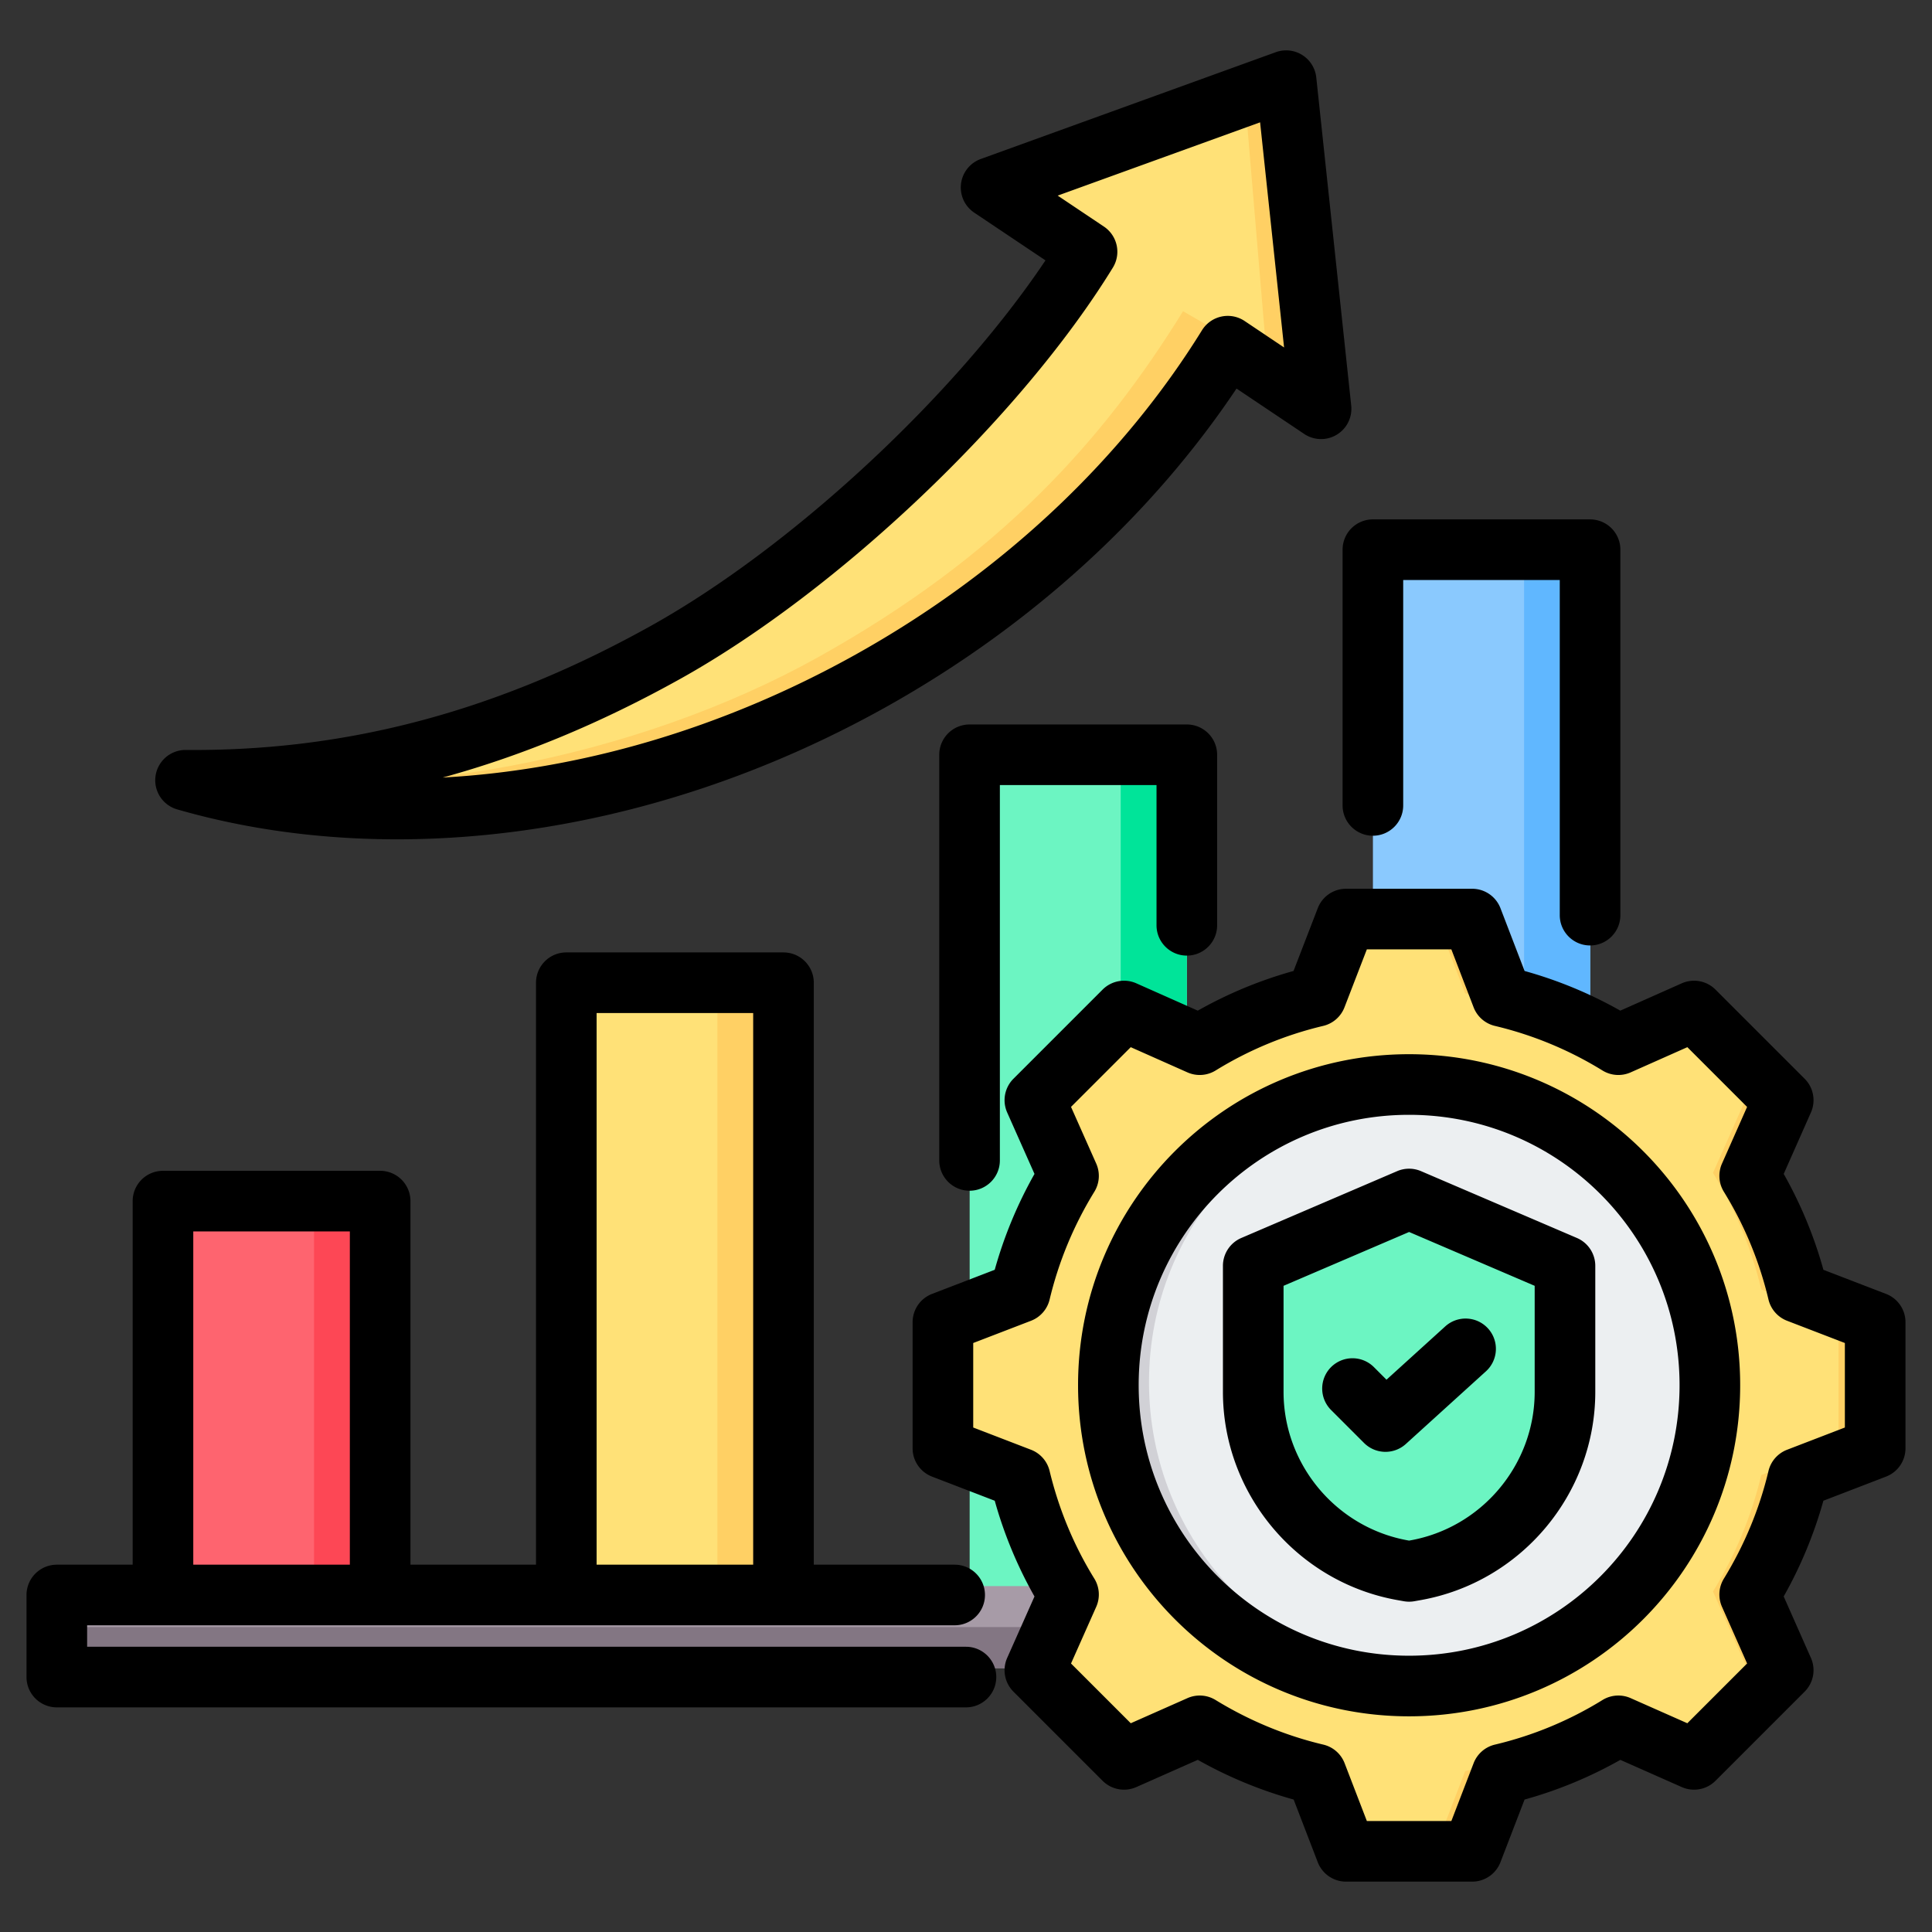 <svg xmlns="http://www.w3.org/2000/svg" version="1.1" xmlns:xlink="http://www.w3.org/1999/xlink" width="512" height="512" x="0" y="0" viewBox="0 0 510 510" style="enable-background:new 0 0 512 512" xml:space="preserve" fill-rule="evenodd" class=""><rect x="0" y="0" width="510" height="510" fill="#333333" stroke="none"/><g><path fill="#6cf5c2" d="M304.578 196.865H264.68c-4.806 0-8.716 3.911-8.716 8.716v210.38c0 4.806 3.91 8.742 8.716 8.742h39.898c4.805 0 8.716-3.936 8.716-8.742v-210.38c0-4.805-3.911-8.716-8.716-8.716z" opacity="1" data-original="#6cf5c2"></path><path fill="#00e499" d="M304.578 196.865h-17.457c4.805 0 8.716 3.911 8.716 8.716v210.38c0 4.806-3.911 8.742-8.716 8.742h17.457c4.805 0 8.716-3.936 8.716-8.742v-210.38c0-4.805-3.911-8.716-8.716-8.716z" opacity="1" data-original="#00e499"></path><path fill="#ffe177" d="M198.097 257.058h-39.898c-4.806 0-8.716 3.91-8.716 8.715v150.188c0 4.806 3.91 8.742 8.716 8.742h39.898c4.805 0 8.716-3.936 8.716-8.742V265.773c0-4.805-3.911-8.715-8.716-8.715z" opacity="1" data-original="#ffe177"></path><path fill="#ffd064" d="M198.097 257.058H180.64c4.805 0 8.741 3.91 8.741 8.715v150.188c0 4.806-3.936 8.742-8.741 8.742h17.457c4.805 0 8.716-3.936 8.716-8.742V265.773c0-4.805-3.911-8.715-8.716-8.715z" opacity="1" data-original="#ffd064"></path><path fill="#8ac9fe" d="M371.161 142.73h39.898c4.805 0 8.716 3.91 8.716 8.716v264.515c0 4.806-3.911 8.742-8.716 8.742h-39.898c-4.805 0-8.742-3.936-8.742-8.742V151.446c0-4.806 3.937-8.716 8.742-8.716z" opacity="1" data-original="#8ac9fe"></path><path fill="#60b7ff" d="M393.602 142.73h17.457c4.805 0 8.716 3.91 8.716 8.716v264.515c0 4.806-3.911 8.742-8.716 8.742h-17.457c4.805 0 8.716-3.936 8.716-8.742V151.446c0-4.806-3.911-8.716-8.716-8.716z" opacity="1" data-original="#60b7ff"></path><path fill="#fe646f" d="M51.743 314.694h39.873c4.805 0 8.741 3.911 8.741 8.716v92.551c0 4.806-3.936 8.742-8.741 8.742H51.743c-4.805 0-8.741-3.936-8.741-8.742V323.41c0-4.805 3.936-8.716 8.741-8.716z" opacity="1" data-original="#fe646f"></path><path fill="#fd4755" d="M74.159 314.694h17.457c4.805 0 8.741 3.911 8.741 8.716v92.551c0 4.806-3.936 8.742-8.741 8.742H74.159c4.805 0 8.741-3.936 8.741-8.742V323.41c0-4.805-3.936-8.716-8.741-8.716z" opacity="1" data-original="#fd4755"></path><path fill="#ffe177" d="M324.131 88.978c-21.265 34.378-53.47 65.586-94.34 88.385-60.73 33.892-127.159 41.688-180.834 26.224 40.998.358 82.302-8.971 126.827-33.815 40.384-22.518 87.439-67.069 111.184-105.715l-20.857-13.981a2.535 2.535 0 0 1-1.125-2.53c.128-1.022.793-1.815 1.79-2.121l71.745-23.209c.793-.255 1.559-.153 2.249.307.691.46 1.1 1.125 1.176 1.943l6.365 75.605c.076 1.022-.409 1.968-1.304 2.479-.869.537-1.917.486-2.786-.077z" opacity="1" data-original="#ffe177"></path><path fill="#ffd064" d="M324.131 88.978c-21.265 34.378-53.47 65.586-94.34 88.385-60.73 33.892-127.159 41.688-180.834 26.224.613.026 1.227.026 1.84.026h.895c50.429 9.687 116.603-3.528 164.373-30.186 47.746-26.633 74.967-56.896 96.232-91.273zm4.473-63.567 5.93 70.57 9.687 6.492c.869.563 1.917.614 2.786.077.895-.511 1.38-1.457 1.304-2.479l-6.365-75.605c-.076-.818-.485-1.483-1.176-1.943-.69-.46-1.456-.562-2.249-.307z" opacity="1" data-original="#ffd064"></path><path fill="#a79ba7" d="M23.704 418.696h415.369c4.805 0 8.715 3.911 8.715 8.716v4.217c0 4.806-3.91 8.716-8.715 8.716H23.704c-4.805 0-8.716-3.91-8.716-8.716v-4.217c0-4.805 3.911-8.716 8.716-8.716z" opacity="1" data-original="#a79ba7"></path><path fill="#837683" d="M447.788 429.508v2.121c0 4.806-3.91 8.716-8.715 8.716H23.704c-4.805 0-8.716-3.91-8.716-8.716v-2.121z" opacity="1" data-original="#837683"></path><path fill="#ffe177" d="M396.458 262.211a104.897 104.897 0 0 1 30.754 12.746l19.984-8.865 23.544 23.545-8.865 19.983a104.92 104.92 0 0 1 12.746 30.754l20.391 7.848v33.311l-20.391 7.849a105 105 0 0 1-12.746 30.739l8.865 19.983-23.544 23.56-19.984-8.88a104.93 104.93 0 0 1-30.754 12.76l-7.848 20.377h-33.311l-7.849-20.391a104.984 104.984 0 0 1-30.738-12.746l-19.984 8.88-23.56-23.56 8.881-19.969a105.276 105.276 0 0 1-12.761-30.753l-20.376-7.849v-33.311l20.376-7.848a104.955 104.955 0 0 1 12.761-30.754l-8.881-19.983 23.56-23.545 19.969 8.865a105.24 105.24 0 0 1 30.753-12.746l7.849-20.39h33.311z" opacity="1" data-original="#ffe177"></path><path fill="#ffd064" d="m440.481 269.071 6.715-2.979 23.544 23.545-8.865 19.983a104.92 104.92 0 0 1 12.746 30.754l20.391 7.848v33.311l-20.391 7.849a105 105 0 0 1-12.746 30.739l8.865 19.983-23.544 23.56-6.715-2.98 20.58-20.58-8.88-19.983a105 105 0 0 0 12.746-30.739l20.391-7.849v-33.311l-20.391-7.848a104.92 104.92 0 0 0-12.746-30.754l8.88-19.983zm-146.733 0 2.98-2.979 19.969 8.865a91.666 91.666 0 0 0-4.171 2.457zm102.71-6.86a104.897 104.897 0 0 1 30.754 12.746l-5.509 2.457c-9.505-5.857-24.067-12.616-34.939-15.203l-7.848-20.39h9.694zm-79.746 192.573-19.984 8.88-2.98-2.98 18.778-8.342a98.083 98.083 0 0 0 4.186 2.442zm110.5 0a104.93 104.93 0 0 1-30.754 12.76l-7.848 20.377h-9.694l7.848-20.377c10.872-2.587 25.434-9.345 34.954-15.202z" opacity="1" data-original="#ffd064"></path><path fill="#eceff1" d="M371.954 285.471c43.857 0 79.408 35.55 79.408 79.408 0 43.841-35.551 79.392-79.408 79.392-43.842 0-79.392-35.551-79.392-79.392 0-43.858 35.55-79.408 79.392-79.408z" opacity="1" data-original="#eceff1"></path><path fill="#d1d1d6" d="M371.954 285.471c1.806 0 3.597.064 5.387.193-41.341 2.758-74.037 37.164-74.037 79.215 0 42.034 32.696 76.44 74.037 79.214-1.79.113-3.581.178-5.387.178-43.842 0-79.392-35.551-79.392-79.392 0-43.858 35.55-79.408 79.392-79.408z" opacity="1" data-original="#d1d1d6"></path><path fill="#6cf5c2" d="M370.003 316.567a5 5 0 0 1 3.941-.001l36.15 15.497a5 5 0 0 1 3.03 4.596v29.965c0 23.156-16.852 43.16-39.653 47.129l-1.498.266-1.497-.266c-22.791-3.969-39.644-23.973-39.644-47.129v-29.965a5 5 0 0 1 3.03-4.596l36.141-15.496z" opacity="1" data-original="#6cf5c2"></path><path fill="#00e499" d="m369.241 316.893.762-.326a5 5 0 0 1 3.941-.001l36.15 15.497a5 5 0 0 1 3.03 4.596v29.965c0 23.156-16.852 43.16-39.653 47.129l-1.498.266-1.497-.266a46.316 46.316 0 0 1-1.235-.232c22.172-4.464 38.418-24.162 38.418-46.897v-29.965a5 5 0 0 0-3.03-4.596z" opacity="1" data-original="#00e499"></path><path d="M252.009 429.038H23v5.665h231.99c4.415 0 8 3.585 8 8 0 4.416-3.585 8-8 8H15a8 8 0 0 1-8-8v-21.665a8 8 0 0 1 8-8h20.021v-95.973a8 8 0 0 1 8-8h57.329a8 8 0 0 1 8 8v95.973h33.142V259.415a8 8 0 0 1 8-8h57.329a8 8 0 0 1 8 8v153.623h37.188c4.415 0 8 3.585 8 8 0 4.416-3.585 8-8 8zm-159.659-16v-87.973H51.021v87.973zm106.471 0V267.415h-41.329v145.623zm122.471-168.783c0 4.415-3.585 8-8 8s-8-3.585-8-8v-37.013h-41.353v99.079c0 4.416-3.585 8-8 8-4.416 0-8-3.584-8-8V199.242a8 8 0 0 1 8-8h57.353a8 8 0 0 1 8 8zm49.118-31.644c0 4.415-3.585 8-8 8-4.416 0-8-3.585-8-8v-67.507a8 8 0 0 1 8-8h57.328a8 8 0 0 1 8 8v96.474c0 4.415-3.584 8-8 8-4.415 0-8-3.585-8-8v-88.474H370.41zm-43.998-110.042c-21.857 32.664-53.371 62.211-92.716 84.17l-.003.001c-62.76 34.998-131.451 42.894-186.925 26.917a8 8 0 0 1 2.281-15.688c39.703.336 79.707-8.738 122.836-32.795 37.088-20.69 79.949-60.413 104.096-96.439l-18.806-12.599a7.998 7.998 0 0 1 1.729-14.168l77.881-28.195a8 8 0 0 1 10.678 6.675l9.225 86.612a8.001 8.001 0 0 1-12.411 7.491zm2.144-17.827 10.408 6.98-6.33-59.43-53.431 19.343 12.202 8.175a7.999 7.999 0 0 1 2.364 10.833c-24.368 39.675-72.637 85.379-114.089 108.504-21.567 12.029-42.405 20.521-62.822 26.106 35.714-1.951 73.392-12.607 109.042-32.486 39.587-22.095 70.79-52.307 91.398-85.592a8.003 8.003 0 0 1 5.112-3.609 8.003 8.003 0 0 1 6.146 1.176zm73.895 171.571a112.592 112.592 0 0 1 25.271 10.472l16.217-7.21a8 8 0 0 1 8.907 1.653l23.537 23.537a7.997 7.997 0 0 1 1.657 8.896l-7.185 16.221a112.428 112.428 0 0 1 10.48 25.315l16.538 6.365a7.999 7.999 0 0 1 5.127 7.466v33.293a8 8 0 0 1-5.127 7.466l-16.542 6.367a113.586 113.586 0 0 1-10.48 25.27l7.189 16.23a7.999 7.999 0 0 1-1.657 8.897l-23.537 23.536a8 8 0 0 1-8.897 1.658l-16.215-7.183a112.343 112.343 0 0 1-25.285 10.475l-6.366 16.541a8 8 0 0 1-7.467 5.126h-33.293a8 8 0 0 1-7.466-5.126l-6.365-16.539a113.413 113.413 0 0 1-25.305-10.483l-16.23 7.189a8 8 0 0 1-8.897-1.658l-23.536-23.536a7.998 7.998 0 0 1-1.653-8.907l7.208-16.212a113.313 113.313 0 0 1-10.493-25.274l-16.553-6.371a8 8 0 0 1-5.127-7.466v-33.293a7.999 7.999 0 0 1 5.127-7.466l16.55-6.369a113.386 113.386 0 0 1 10.498-25.305l-7.21-16.216a7.998 7.998 0 0 1 1.653-8.907l23.536-23.537a8 8 0 0 1 8.907-1.653l16.217 7.211a112.6 112.6 0 0 1 25.278-10.475l6.398-16.58a7.999 7.999 0 0 1 7.463-5.12h33.293a8 8 0 0 1 7.468 5.13zm-13.457 9.586-5.874-15.288h-22.309l-5.903 15.298a7.997 7.997 0 0 1-5.614 4.903 96.702 96.702 0 0 0-28.398 11.769 8.002 8.002 0 0 1-7.447.499l-14.961-6.652-15.765 15.764 6.652 14.962a8 8 0 0 1-.499 7.447 97.545 97.545 0 0 0-11.806 28.448 8 8 0 0 1-4.905 5.6l-15.259 5.872v22.307l15.259 5.872a8.002 8.002 0 0 1 4.904 5.594c2.416 10.037 6.379 19.642 11.801 28.41a7.999 7.999 0 0 1 .505 7.458l-6.652 14.961 15.771 15.771 14.965-6.63a8.002 8.002 0 0 1 7.42.494c8.8 5.391 18.373 9.391 28.443 11.777a8 8 0 0 1 5.622 4.911l5.873 15.258h22.306l5.873-15.258a8 8 0 0 1 5.616-4.91 96.302 96.302 0 0 0 28.387-11.761 8.002 8.002 0 0 1 7.448-.511l14.966 6.63 15.776-15.777-6.629-14.966a8 8 0 0 1 .493-7.419c5.392-8.801 9.393-18.375 11.779-28.415a8 8 0 0 1 4.91-5.617L487 376.828v-22.307l-15.258-5.872a8 8 0 0 1-4.911-5.622 96.54 96.54 0 0 0-11.767-28.426 8 8 0 0 1-.504-7.437l6.629-14.966-15.771-15.77-14.961 6.652a8.002 8.002 0 0 1-7.447-.499 96.702 96.702 0 0 0-28.398-11.769 7.999 7.999 0 0 1-5.618-4.913zm-17.047 12.384c48.273 0 87.414 39.095 87.414 87.368 0 48.272-39.142 87.414-87.414 87.414-48.273 0-87.368-39.14-87.368-87.414s39.094-87.368 87.368-87.368zm0 16c-39.434 0-71.368 31.935-71.368 71.368 0 39.436 31.933 71.414 71.368 71.414 39.436 0 71.414-31.977 71.414-71.414 0-39.435-31.979-71.368-71.414-71.368zm3.17 14.873 41.151 17.64a8 8 0 0 1 4.848 7.353v33.262c0 27.02-19.657 50.364-46.259 55.007l-1.493.265a8.018 8.018 0 0 1-2.798 0l-1.494-.265c-26.59-4.643-46.248-27.987-46.248-55.007v-33.262a8 8 0 0 1 4.847-7.352l41.141-17.641a8 8 0 0 1 6.305 0zm-3.152 16.057-33.141 14.21v27.988c0 19.284 14.036 35.942 33.017 39.248l.026.005.098.017.098-.017.027-.005c18.989-3.306 33.026-19.964 33.026-39.248v-27.987zM351.367 372.2a8.004 8.004 0 0 1 0-11.314 8.004 8.004 0 0 1 11.314 0l3.32 3.32 15.506-14.067a8.003 8.003 0 0 1 11.3.55 8.003 8.003 0 0 1-.55 11.3l-21.15 19.187a8 8 0 0 1-11.032-.268z" fill="#000000" opacity="1" data-original="#000000"></path></g></svg>